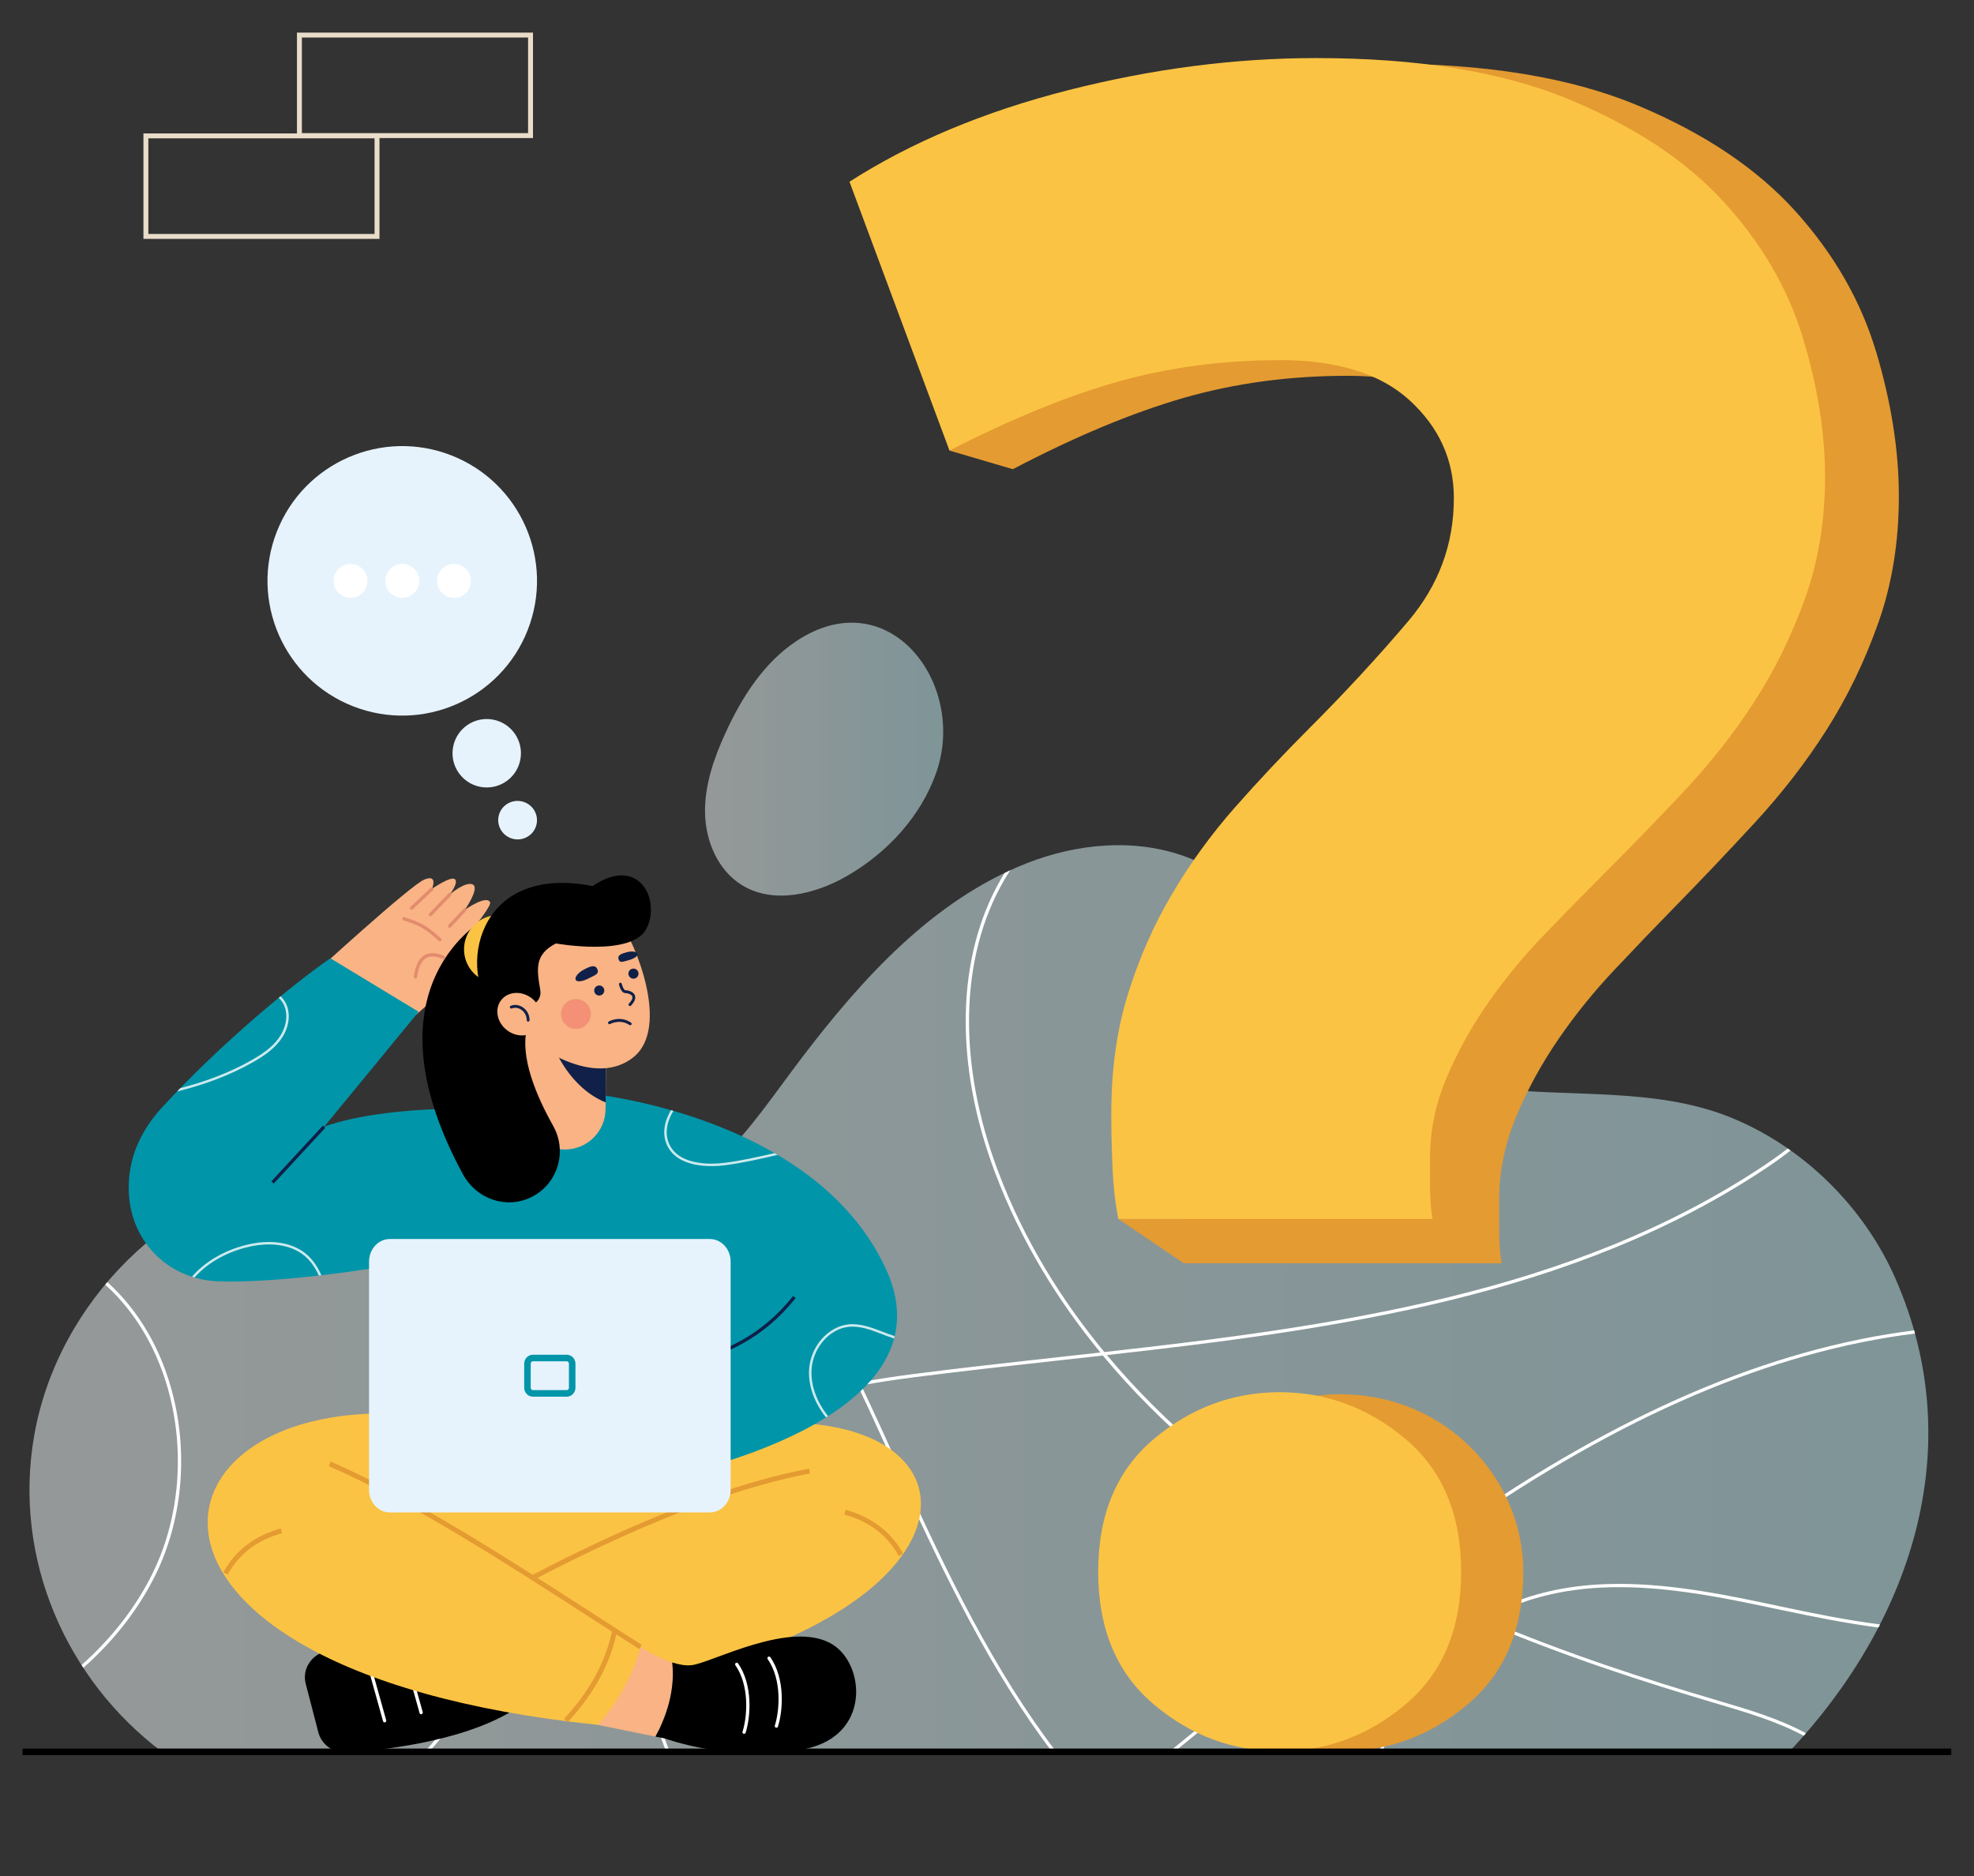 <svg xmlns="http://www.w3.org/2000/svg" xmlns:xlink="http://www.w3.org/1999/xlink" viewBox="0 0 642.13 610.3"><rect x="0" y="0" width="642.13" height="610.3" fill="#333333" stroke="none"/><defs><style>      .st0 {        fill: #eb5d60;        opacity: .4;      }      .st1 {        fill: #0095a9;      }      .st2 {        fill: #e6f3fc;      }      .st3 {        fill: #e28b6d;      }      .st4 {        fill: #102048;      }      .st5 {        fill: #fbc343;      }      .st6 {        fill: #fff;      }      .st7 {        fill: #6be7ff;      }      .st8 {        fill: none;      }      .st9 {        fill: url(#linear-gradient1);      }      .st9, .st10 {        opacity: .5;      }      .st11 {        opacity: .8;      }      .st12 {        isolation: isolate;      }      .st10 {        fill: url(#linear-gradient);      }      .st13 {        fill: #0086b3;        mix-blend-mode: multiply;        opacity: .15;      }      .st14 {        fill: #f9b384;      }      .st15 {        fill: #e49b31;      }      .st16 {        fill: #e9ddca;      }      .st17 {        clip-path: url(#clippath);      }    </style><clipPath id="clippath"><rect class="st8" x="-688.65" y=".03" width="545.96" height="346.54" rx="50.31" ry="50.31"></rect></clipPath><linearGradient id="linear-gradient" x1="9.59" y1="422.42" x2="627.29" y2="422.42" gradientUnits="userSpaceOnUse"><stop offset="0" stop-color="#f8ffff"></stop><stop offset="1" stop-color="#ccf7fd"></stop></linearGradient><linearGradient id="linear-gradient1" x1="229.34" y1="246.96" x2="306.82" y2="246.96" xlink:href="#linear-gradient"></linearGradient></defs><g class="st12"><g id="Layer_1"><g class="st17"><g><rect class="st7" x="-126.2" y="-175.19" width="1105.92" height="370.89"></rect><path class="st13" d="M-219.6,204.37c-.91,2.54-3.81,7.44-3.08,8.71.73,1.27,6.17,6.35,9.43,10.88,3.26,4.53,5.08,10.88.18,14.15-.99.66-1.92,1.11-2.81,1.45,2.22,2.43,5.79,5.99,7.87,6.1,2.56.13,2.56,3.78,5.26,6.21,2.7,2.43,4.32,4.49,4.99,5.28.67.79,2.02-.02,1.62,3.49-.4,3.51.94,8.5-.81,8.5s-7.29-2.83-8.37-5.4c-1.08-2.56-6.75-10.21-8.77-12.53-2.02-2.31-2.83-3.8-5.13-7.44-2.19-3.49-9.18-6.84-6.47-8.19-3.76-4.73-8.31-12.02-11.15-14.15-2.9-2.18-10.34-2.84-9.98-7.41.36-4.56,2.36-13.63-.91-18.89-3.26-5.26-8.71-13.78-12.51-15.96-3.81-2.18-9.43.54-13.24.36-3.81-.18-8.52.73-10.52-2.36-1.99-3.08-6.35-1.81-9.07-2.54-2.72-.73-6.71-10.16-12.7-11.24-5.99-1.09-3.99,3.63-2.54,5.44,1.45,1.81,7.44,10.88,11.61,11.97,4.17,1.09,16.14-.54,17.41,6.17,1.27,6.71-2.72,9.79-6.53,14.15-3.81,4.35-23.22,15.24-27.21,15.78-3.99.54-7.98-8.16-9.98-11.43-2-3.26-8.16-16.14-9.07-18.14-.91-2-.91-5.44-2.72-5.8-1.81-.36-1.63,4.9-1.27,8.89.36,3.99,4.53,12.7,8.52,19.22,3.99,6.53,8.52,14.33,16.69,13.78,8.16-.54,12.33-5.8,13.06-1.27.73,4.53-.36,13.26-5.08,17.96-4.72,4.71-14.51,18.49-18.14,21.76-3.63,3.26-5.99,6.17-5.8,9.43.18,3.26.73,14.33.73,14.33,0,0,3.26,13.24,2.18,16.87-1.09,3.63-6.89,6.89-9.79,9.43-2.9,2.54-5.44,3.08-5.08,8.71.36,5.62,1.38,8.71-.04,10.16-1.42,1.45-7.95,2.54-7.58,6.89.36,4.35-5.62,11.61-7.44,14.15-1.81,2.54-25.43,11.79-28.13,9.98-2.7-1.81-4.34-17.77-8.69-20.68-4.35-2.9-3.26-18.86-9.43-28.47-6.17-9.61,2.72-16.87,3.99-21.04,1.27-4.17-.91-17.96-2.18-19.59-1.27-1.63-10.88-7.98-7.62-26.84-4.9.54-6.71-.54-9.98-2.36-3.26-1.81-5.26-6.71-9.07-6.53-3.81.18-7.98,3.99-13.42,5.26-5.44,1.27-13.78-1.81-21.04-5.99-7.26-4.17-8.53-8.16-13.24-15.6-4.72-7.44-6.53-23.94-1.99-30.65,4.53-6.71,13.24-22.31,16.32-25.21,3.08-2.9,9.98-13.42,12.88-13.42s7.07-1.09,15.05-2.72c7.98-1.63,16.5-4.9,22.31-5.08,5.8-.18,8.71-.54,8.34,3.45-.36,3.99-1.45,6.35,1.09,8.34,2.54,2,7.44-.18,8.71,2.36,1.27,2.54,3.81,5.8,6.53,6.71,2.72.91,5.8-4.53,5.26-7.07-.54-2.54,1.81-4.17,5.8-1.27,3.99,2.9,8.71,7.07,13.06,7.07s13.97-.54,16.32-3.08c2.36-2.54,3.45-8.16,3.26-10.7-.18-2.54-6.89-2.9-6.89-2.9,0,0-12.15.54-13.78-.91-1.63-1.45-2.54-9.25-2.54-10.16s1.63-3.63,3.08-3.45c1.45.18,10.16-1.81,12.33-2,2.18-.18,7.62.73,9.07,1.45,1.45.73,6.71,2.72,8.34.54,1.63-2.18.36-5.8-2.54-6.89-2.9-1.09-5.8-3.81-6.53-4.9-.73-1.09-.91-7.8-.91-7.8,0,0-5.44,5.44-7.8,6.35-2.36.91-5.08-5.44-8.34-2.36-3.26,3.08-3.63,7.98-5.8,10.7-2.18,2.72-6.53,2.18-8.52,5.8-1.99,3.63,3.99,11.43-.18,13.24-4.17,1.81-8.34-3.45-8.52-5.99-.18-2.54-2.54-12.15-5.08-14.51-2.54-2.36-8.71-8.16-11.61-8.34-2.9-.18-6.35,0-3.26,3.81s15.96,12.7,13.42,15.78c-2.54,3.08-9.25-1.81-11.06-4.35-1.81-2.54-6.89-9.25-9.25-9.98-2.36-.73-4.9,1.27-5.8,1.99s-4.17-1.81-6.53.91c-2.36,2.72-4.53,5.8-7.8,9.43-3.26,3.63-2.9,10.16-13.78,10.88-10.88.73-11.79-6.17-11.97-8.52-.18-2.36,3.08-5.08,2.18-8.89-.91-3.81,4.9-6.89,8.71-6.53,3.81.36,9.79,4.17,10.16.91.36-3.26-4.72-10.34-6.17-11.97-1.45-1.63,1.81-1.45,6.53-4.35,4.72-2.9,7.07-5.08,11.24-8.16,4.17-3.08,8.89-4.9,10.7-8.16,1.81-3.26,4.17-9.79,4.72-7.25.54,2.54-2.36,9.25,3.26,9.25s10.34,0,14.51-.54c4.17-.54,7.8-3.45,8.52-5.99.73-2.54-3.45-3.45,2.54-6.17,5.99-2.72,3.81-2.9,9.61-3.08,5.8-.18,5.8-3.45,5.8-3.45l-13.06-1.45s-9.65,4.35-9.27,1.81c.38-2.54,7.82-10.34,8-13.42.18-3.08-3.08-7.25-7.25-3.26-4.17,3.99-9.25,5.26-9.25,9.07s4.9,9.79.91,14.51c-3.99,4.72-6.89,10.34-8.89,7.8-1.99-2.54.18-9.98-2.9-10.88-3.08-.91-5.8,2.9-9.07,2.9s-10.88-5.44-7.26-8.16c3.63-2.72,22.13-14.51,26.3-18.68,4.17-4.17,14.51-10.34,24.67-7.25,10.16,3.08,18.5,4.17,21.04,7.25,2.54,3.08.54,6.89-2.72,6.89s-7.8-2.9-7.62,0c.18,2.9.73,6.35,4.72,5.99,3.99-.36,12.52-3.08,16.87-7.25,4.35-4.17,15.23-7.44,19.22-7.07,3.99.36,10.16-2,15.23-1.27,5.08.73,8.16,3.26,8.71,3.81s-2.18-4.35-.91-8.16c1.27-3.81,5.8-6.53,7.07-4.9,1.27,1.63,1.45,3.45,6.35,2.72,4.9-.73,15.23-10.52,25.03-11.06,9.79-.54,14.15-3.26,22.13-1.81,7.98,1.45,4.55,9.23,3.82,10.69-.96,1.9,4.55-2.13,7.54-2.42,3-.29,9.96-1.74,11.22,0,1.26,1.74,2.9,1.48,5.8.79,2.9-.69,4.74-.59,7.25-.69,2.51-.1,5.51-.58,8.51,2.9,3,3.48,2.8,5.41,5.22,5.12,2.42-.29,7.06-1.55,9.57-3.29,2.51-1.74,6.67-2.42,8.12-2.51,1.45-.1,9.57-.77,10.83.1,1.26.87,11.41,4.83,14.31,4.93,2.9.1,13.83-1.2,16.73.8,2.9,2,16.15,3.84,23.59,2.49,7.45-1.35,17.5-4.93,21.47-1.06,3.96,3.87,4.45,4.16,5.12,8.03.68,3.87,2.71,12.38,0,15.28-2.71,2.9-5.8,3.87-9.38,3.77-3.58-.1-.1,5.7,3.38,7.16,3.48,1.45,6.48,13.44,3.48,17.21-3,3.77-16.24-10.93-16.44-14.7-.19-3.77,2.8-7.45,2.03-11.31-.77-3.87-1.74-9.28-3.58-6.77-1.84,2.51,1.45,7.16-.87,7.64-2.32.48-3.67-3.09-4.83-4.83s-4.45-.29-4.45,1.74,1.55,8.51-.97,8.41-6.38-2.42-12.28-1.93c-5.9.48-11.7.68-13.05,6.57-1.35,5.9,3.29,7.35,7.45,8.22,4.16.87,11.22.19,16.24,5.41,5.03,5.22,6.48,10.35,6.87,12.38.39,2.03-4.74,3.96-5.42,0-.68-3.96-3-5.8-3-5.8,0,0,1.45,6.87-.29,11.31-1.74,4.45-.68,9.86-5.22,10.64-4.54.77-6.38,3.38-6.19,5.61.19,2.22,4.54,7.93,5.9,11.8,1.35,3.87,3.19,7.93-.19,8.9-3.38.97-7.54-1.55-8.41-5.8-.87-4.25-3.58-7.06-6.28-9.86-2.71-2.8-6.48-4.74-9.57-3.58-3.09,1.16-7.54,5.51-5.9,6.38,1.64.87,11.89,8.12,12.76,11.22.87,3.09,8.9,10.83,6.96,21.85s-19.71,19.37-30.78,17.74c-2.72,2-1.09,3.99-1.09,3.99,0,0-3.26,4.72,0,6.89,3.26,2.18,10.7,5.44,10.7,8.16s-7.8,17.77-10.34,17.77-9.43-1.45-9.97-4.9c-.54-3.45-2.54-4.9-2.54-4.9,0,0-4.17,1.27-5.08,5.08-.91,3.81-4.17-3.2-4.53-8.86-.36-5.65-4.35-10.01-5.8-9.1-1.45.91-4.53,2.9-4.53,2.9,0,0-.54-8.16-2.18-10.88-1.63-2.72-3.99-8.16-8.89-8.16s-7.44.18-10.34,4.53c-2.9,4.35-9.61,8.52-10.52,11.06ZM-99.27,143.87c-6.09,3.55-6.09,9.47-7.27,13.19-1.18,3.72,1.86,9.98,2.87,7.78,1.01-2.2,1.52-4.9,3.89-8.28,2.37-3.38,11.84-5.92,14.88-9.81,3.04-3.89-1.01-10.48-2.37-13.86-1.35-3.38-1.35-7.61-1.01-9.81.34-2.2-3.25-5.57-5.07-4.06-3.89,3.21,1.52,9.47,1.69,16.57.17,7.1-1.52,4.73-7.61,8.28ZM-120.74,180.05c-6.76-.68-3.38,10.14,0,8.62,3.38-1.52,1.51-8.47,0-8.62ZM-118.03,198.98c-3.72.17-4.06,5.58-4.4,8.45-.34,2.87,1.86,4.73,3.59,6.58,1.73,1.84,2.33,2.89,5.2,3.57,2.87.68,4.73,4.4,4.73,4.4,0,0,4.06.68,4.57,0s.17-3.55-1.01-5.24c-1.18-1.69-4.23-2.54-6.59-2.72-2.37-.18-2.71-2.69-4.31-4.04-1.6-1.35,1.6-4.56,1.77-7.27.17-2.71-2.2-3.78-3.55-3.72ZM-118.84,237.19c2.5,2.2,7.74,10.48,9.94,6.93,2.2-3.55.85-8.79,2.87-11.33,2.03-2.54,3.04-4.23,1.01-5.75-2.18-1.64-8.09,1.18-8.27,1.18s-5.68-1.35-5.55,1.52c.13,2.87-2.5,5.24,0,7.44ZM-132.91,232.12c1.86,0,4.73-1.52,7.27-4.4,2.54-2.87,8.22-7.44,3.18-10.31,0,0-5.54,7.27-7.74,9.98-2.2,2.71-4.56,4.73-2.71,4.73ZM-117.36,224.77c3.04-.25,3.21-.84,3.04-2.49-.17-1.65-3.04-1.65-3.04-1.65,0,0-3.04,4.4,0,4.14ZM-436.88,92.65c1.63.73,2.9,1.99,2.18,3.99-.73,2-4.63,5.62-1.22,6.35,3.4.73,10.47-.18,10.66-4.9.18-4.72-3.08-5.8-3.99-10.7-.91-4.9-1.99-6.2-3.63-6.35-3.09-.27-5.62-.54-5.98,3.63-.36,4.17.36,7.25,1.99,7.98ZM-449.21,100.27c3.81,2.36,6.71-.36,7.98-2.54,1.27-2.18,1.45-4.53-3.08-6.53-1.21-.53-8.71,6.71-4.9,9.07ZM-307.2,298.5c-1.99,2.72-8.34,7.07-9.98,8.89-1.63,1.81,1.81,9.07-2,13.42-3.81,4.35-1.09,14.15,2.9,15.05,3.99.91,9.07-11.79,11.79-20.49,2.72-8.71,4.76-19.44,3.45-21.04-3.26-3.99-4.17,1.45-6.17,4.17ZM-533.91,265.13c-1.81,0-9.07-.36-9.07-1.81s-9.43-5.8-13.6-7.07c-4.17-1.27-5.26-9.43-6.71-14.15-1.45-4.72-8.52-5.44-11.43-5.44s-7.8,1.09-7.25-.73c.54-1.81-4.34-11.65-9.07-11.06-7.25.91-12.7-3.99-15.05-7.25-2.36-3.26-6.71-2.36-10.7,0-3.99,2.36-7.98,3.26-11.43,5.44-3.45,2.18-3.63,5.62-2.72,11.79.91,6.17-1.27,7.25-3.63,13.24-2.36,5.99-4.72,4.9-6.53,9.61-1.81,4.72-2.18,7.8-1.81,12.88.36,5.08,7.98,7.25,12.15,17.77,4.17,10.52,7.98,15.6,13.78,18.32,5.8,2.72,7.8,4.53,8.16,14.33.36,9.79,1.09,30.65,1.45,37.54.36,6.89.18,11.24,0,19.23-.18,7.98,6.17,7.25,6.89,11.43.73,4.17,5.99,24.67,9.43,27.75,3.45,3.08,6.71-.18,10.16,2.9,3.45,3.08,13.24,4.35,10.16,1.63-3.08-2.72-9.43-10.16-10.16-12.33-.73-2.18,2.72-4.72,2.72-7.62s-4.9-3.63-2.54-6.89c2.36-3.26-.18-6.89-1.09-8.34-.91-1.45,2.9-2.72,4.35-3.81,1.45-1.09,0-5.99,0-5.99,0,0,8.16-1.09,10.34-3.81,2.18-2.72-.73-5.99-1.09-9.25-.36-3.26,6.17.54,6.53-2.72.36-3.26,3.45-7.44,5.99-8.52,2.54-1.09,3.44-9.43,3.44-10.7s1.09-7.62,2.54-10.88c1.45-3.26,11.43-4.17,13.6-5.44,2.18-1.27,5.99-6.53,5.8-12.51-.18-5.99.73-12.33,2.18-16.69,1.45-4.35,7.62-11.97,7.8-16.5s-4.17-7.44-5.26-10.16c-1.09-2.72-6.53-4.17-8.34-4.17ZM-635.66,228.86c.54-3.08-4.53-2.18-7.38-2.36-2.85-.18-2.05-.91-3.86-4.53-1.81-3.63.36-6.17,1.27-8.71.91-2.54.18-3.63-.73-6.53-.91-2.9-3.45.54-5.62.54s-3.26,0-5.26-1.63c-1.99-1.63,1.81-4.17,3.26-5.44,1.45-1.27,1.81-6.17,1.81-8.71s-.73-1.27-4.72-1.09c-3.99.18-3.99,6.53-6.71,8.71-2.72,2.18-5.44.54-8.52-.18-3.08-.73-5.26-3.45-5.26-7.07s1.45-13.06,3.08-17.59c1.63-4.53,3.08-4.9,5.8-7.62,2.72-2.72,5.8-3.08,9.46-1.45,3.66,1.63,5.23-.54,7.41-2.18,2.18-1.63,3.99-1.45,6.89-.73,2.9.73,7.62,7.44,7.98,8.71.36,1.27,1.81,9.25,4.9,10.52,3.08,1.27,1.81-2.54,1.63-5.26-.18-2.72-.91-9.98-.91-11.24s1.45-5.26,3.63-8.16c2.18-2.9,4.72-3.63,7.8-5.08,3.08-1.45,4.35-5.99,5.26-9.61.91-3.63,3.63-3.08,7.07-6.71,3.45-3.63,7.26-7.44,9.43-9.07s9.61-5.26,11.61-5.62c1.99-.36,6.35-.91,7.98-.91s2.72-2.9,1.99-4.9c-.73-1.99-3.45-5.08-3.45-7.62s3.63-1.99,4.35-2.36c.73-.36,7.25,0,11.79-.54,4.53-.54,7.07-1.63,8.71-2.18,1.63-.54,4.9-4.35,6.17-6.09,1.27-1.74,0-4.79-3.08-6.25-3.08-1.45-4.53-5.26-4.53-6.35s-.73-5.8-2.18-7.62c-1.45-1.81-3.26,3.26-5.44,3.26s-3.81,0-4.53-.73c-.73-.73-.91-3.26-1.45-5.08-.54-1.81-1.45-5.26-4.17-6.89-2.72-1.63-5.44-1.81-7.5.91-2.06,2.72-3.02,5.08-5.92,7.44-2.9,2.36-1.99,6.71-2.9,9.61-.91,2.9-2.9,2.36-5.62,2.36s-4.72,7.44-5.8,9.33c-1.09,1.89-4.35,4.82-5.26,3.73-.91-1.09,0-1.99.54-4.9.54-2.9,1.45-4.35,1.27-5.8-.18-1.45-3.63-2.18-5.26-2.18s-7.07-1.81-8.16-2.54c-1.09-.73-3.81-3.26-3.45-6.71.36-3.45,5.62-4.9,7.44-5.99,1.81-1.09,11.24-6.35,13.06-7.25s8.89-3.63,9.61-4.72c.73-1.09,1.63-5.44,1.63-5.44,0,0-3.99-3.45-4.17-4.53-.18-1.09-.91-6.53-2-6.71-1.09-.18-3.26,3.63-3.26,6.53s-2.36,1.81-6.17,3.08c-3.81,1.27-10.7.36-13.6,1.27-2.9.91-11.97,1.09-14.69,1.09s-8.34-1.27-11.61-2.36c-3.26-1.09-3.08-3.45-5.44-4.35-2.36-.91-7.07-1.81-11.79-1.81s-8.52,2.72-13.97,3.99c-5.44,1.27-6.89-3.45-10.7-3.26-3.81.18-8.16.18-11.97-1.27-3.81-1.45-18.32-1.27-24.12,1.27-5.8,2.54-5.44-1.09-12.88,1.81-7.44,2.9-.18,6.17.18,7.44.36,1.27-3.26,1.27-7.25.91-3.99-.36-11.06,1.27-11.97,2.54-.91,1.27,11.06,3.45,10.16,3.45s-9.25,2.9-15.6,5.62c-6.35,2.72-1.45,8.52-3.45,9.98-2,1.45-7.98,8.71-3.08,8.52,4.9-.18,21.04-11.43,25.94-13.42,4.9-1.99,2.72,3.99,5.62,3.63,2.9-.36,6.17-7.8,7.98-6.17,1.81,1.63,7.62,1.99,11.25,5.08,3.63,3.08,7.44,11.43,6.35,20.49-1.09,9.07-6.35,22.67-11.79,28.29-5.44,5.62-4.35,19.77-3.08,23.58,1.27,3.81,5.99,3.26,5.99,6.17s.91,15.78,3.08,20.49c2.18,4.72,5.26,10.88,6.35,7.98,1.09-2.9-3.63-15.05-3.81-18.5-.18-3.45-.36-6.53,2.18-5.44,2.54,1.09,3.26,8.71,3.45,11.97.18,3.26,4.9,7.25,7.99,10.7,3.1,3.45,1.44,5.99.17,9.43-1.27,3.45,4.9,6.71,8.71,9.79,3.81,3.08,14.33,5.44,17.96,6.17,3.63.73,5.08,1.63,5.8,3.63.73,1.99,5.26.73,10.7,4.04,5.44,3.32,4.53,1.58,4.17,8.11-.36,6.53,4.9,6.71,9.85,8.71,4.95,1.99,6.87-.57,7.38-3.45ZM-467.37,44.83c-3.2-1.96,2.31-4.27,6.22-3.73,3.91.53,4.44-7.11,7.46-12.26,3.02-5.15,11.91-4.98,11.55-7.82-.36-2.84-13.15-2.49-16.53-2.84-3.38-.36-10.49-.71-18.56,1.07-8.07,1.78-11.48.71-17.17.71,0,0-11.2-.18-20.44.89-9.24,1.07-24.53,9.06-25.24,11.91-.71,2.84,11.02,1.24,15.28,1.78,4.27.53,5.33,6.93,4.47,12.58-.86,5.65-5.18,3.59-6.96,13.37-1.78,9.78,6.4,14.93,11.02,15.82,4.62.89,10.13-12.26,14.75-15.82,4.62-3.55,10.13-.89,12.97-4.44,2.84-3.55,10.13-1.42,16.53-3.38,6.4-1.96,7.82-5.87,4.62-7.82ZM-588.59,58.16c-1.96,3.38-8.35,8.53-3.91,7.46,4.44-1.07,10.66-9.06,12.44-12.26,1.78-3.2,6.04-4.44,8.71-4.44s6.75,0,6.75,3.91-5.69,6.22-9.24,6.22-4.62,3.38-1.6,4.27,5.33.18,8.28,3.73c2.94,3.55,4.7,2.49,8.79,2.31,4.09-.18,4.8-3.91,4.09-5.69-.71-1.78-1.07-7.29.71-4.62,1.78,2.67,4.27,3.55,7.11,2.49,2.84-1.07,1.6-7.64-1.83-8.18-3.43-.53-1.9-7.29-5.1-9.24-3.2-1.96-9.42-1.24-12.97-4.62-3.55-3.38,5.87-4.98,9.06-7.11,3.2-2.13,14.93-3.02,19.2-4.98,4.27-1.96,14.57-8,14.57-8,2.84-5.87-31.1-1.6-33.59,0-2.49,1.6-.18,3.73-2.67,6.4-2.49,2.67-5.87,2.13-10.13,2.13s-4.27-.18-6.58-.18-1.96,5.15,2.31,6.22c4.27,1.07.71,4.44-2.49,3.91-3.2-.53-3.73,1.24-7.46,2.84-3.73,1.6-.36,4.09-2.31,8.71-1.96,4.62-.18,5.33-2.13,8.71ZM-570.46,25.11c4.62-.18,5.51-1.78,6.04-4.98.53-3.2-3.39-1.88-7.64-1.42-1.29.14-6.75,1.96-6.4,3.91.36,1.96,3.38,2.67,8,2.49ZM-645.99,44.3c2.31-.89,7.64-2.13,9.42-2.13s-.53,3.55-4.62,4.94c-4.09,1.39,2.49,3.77,6.4,4.83s9.95-.89,15.11-.89,7.29-.71,9.06-3.2c1.78-2.49.89-3.73-1.78-6.58-2.67-2.84-6.93,0-10.66-1.24-3.73-1.24-5.33-1.96-11.2-3.2-5.87-1.24-6.22,0-9.6,1.6-3.38,1.6-6.58.48-7.29,2.84-1.07,3.55,2.84,3.91,5.15,3.02ZM-455.82,57.81c-2.67.53-5.69,2.49-6.75,2.49s-5.51-2.84-6.04,1.07c-.53,3.91,0,5.69,4.27,6.58,4.27.89,10.84-3.91,12.62-5.69,1.78-1.78.97-5.45-4.09-4.44ZM-555.35,105.98c-4.61.04-7.46,2.49-6.4,4.8,1.07,2.31,7.64,3.2,10.61,1.96,2.97-1.24,3.43-.71,4.14-4.09.71-3.38-4.44-2.7-8.35-2.67ZM-624.31,190.76c-5.33-6.04-14.93-6.58-14.93-6.58-3.73,2.31,4.62,6.04,10.34,9.95,5.72,3.91,3.35,3.02,7.97,4.8,4.62,1.78,1.95-2.13-3.38-8.18ZM-631.95,203.37c-.89,3.91,2.31,3.73,5.87,2.84,3.55-.89.47-4.85,0-5.69-1.02-1.81-4.98-1.07-5.87,2.84ZM-627.12,34.83c1.59,0,2.7-2.57.53-3.1-2.37-.58-5.45-2.19-4.77,0,.68,2.19,2.65,3.1,4.24,3.1ZM-611.01,37.48c1.66.38,4.39,0,5.37-2.27.98-2.27-1.26-2.46-2.72-2.49-3.48-.07-4.31,4.38-2.65,4.76ZM-616,37.6c2.27.05,1.06-2.93-.83-3.91-1.89-.98-2.42-.72-4.46-.53-1.38.13-2.5,2.42-1.59,3.86.91,1.44,4.61.53,6.88.58ZM-606.32,45.04c1.21,1.13,3.18,1.21,4.69,0,1.51-1.21,2.61-3.16,4.31-5.22,2.24-2.71-3.33-2.27-5.45-1.06-2.12,1.21-4.77,5.14-3.56,6.28ZM-590.89,41.87c1.13-.15,5.6-1.62,3.25-4.03-1.26-1.29-3.1-1.2-4.01.77-.91,1.97-.38,3.41.76,3.25ZM-593.46,35.41c1.89.05,2.04-1.26,2.34-3.38.3-2.12-1.69-1.27-2.91,0-1.02,1.06-1.32,3.33.57,3.38ZM-73.09,273.71c-2.83-2.29.54-3.64-.81-5.26-1.35-1.62-11.2-8.5-14.84-9.31-3.64-.81-9.67-2.7-11.74-2.7-5.8,0-8.77,2.16-10.12,1.89-1.35-.27-2.16-5.13-3.78-6.48-1.62-1.35-4.72-.54-6.61,1.75s7.69,3.37,5.4,3.91c-2.29.54-.54,3.78,1.89,3.91,2.43.13,3.37,2.43,8.36,3.24,4.99.81,7.29,5.8,6.34,5.4s-6.21,6.34-1.48,5.26c4.72-1.08,4.72,1.35,8.9,2.56,4.18,1.21,4.59,0,6.34-2.29,1.75-2.29,3.37-2.02,6.34-.67,2.97,1.35,4.05,3.37,7.02,6.07,2.97,2.7,5.53,3.37,8.5,2.02,2.97-1.35-2.16-3.91-5.13-5.13-2.97-1.21-1.75-1.89-4.59-4.18ZM-61.62,322.69c-2.29-1.08-1.35-3.64-2.02-4.86-.67-1.21-2.16.27-3.51,0-1.35-.27-.27-4.86-2.29-6.75-2.02-1.89-4.99-2.43-6.75-3.37-1.75-.94,1.35-3.91,0-4.72-1.35-.81-2.29-3.37-2.16-6.48.14-3.1-.4-2.16-2.02-2.43-1.62-.27-3.37-2.16-3.37-3.91s-.81-4.28-2.7-6.48c-2.43-2.83-3.64,4.72-3.64,9.04s-1.35,9.58-3.91,10.25c-2.56.67-12.55-6.61-13.36-7.42s-1.75-4.86.13-4.99c1.89-.13,2.83-2.43,2.16-3.24-.67-.81-6.34-.54-9.06-1.21-2.72-.67-2.95-1.08-2.95-1.08v2.16s-1.08.13-2.83-.13c-1.75-.27-4.18-.27-4.32,2.18-.14,2.45-2.56,6.05-4.72,6.05s-2.56-2.97-5.4-3.24c-2.83-.27-3.64,1.75-5.13,3.64-1.48,1.89-2.83,3.78-4.45,3.91-1.62.13-3.24,2.29-3.24,4.05s-1.75,4.59-3.1,6.07-9.71,2.7-12.41,2.7-1.75,3.1-7.96,6.07c-6.21,2.97,1.35,9.85-1.48,11.33-2.83,1.48,0,4.99,2.02,8.63,2.02,3.64-.4,4.18,1.75,8.37,2.16,4.18,2.7,6.75,1.08,8.77-1.62,2.02,1.89,4.99,4.45,5.53,2.56.54,6.61-2.43,8.23-3.64,1.62-1.21,7.83-.27,9.85-.27s3.37-2.83,4.72-4.32c1.35-1.48,5.67-1.75,7.56-1.75s5.26-1.35,7.56-2.46c4.86-.94,4.59.98,6.88,1.65,2.29.67,4.45-.94,4.99,1.89.54,2.83,3.64,6.07,6.07,8.37.27-2.29,3.37-4.72,4.32-5.8s1.89-.27,1.62,1.62c-.27,1.89.4,2.83,1.62,6.48,1.21,3.64,3.1-.27,3.91,4.72.81,4.99,5.13,4.99,7.83,6.34,2.7,1.35,4.32.94,6.61,0,2.29-.94,2.56,0,5.26,0s2.97-2.02,5.1-2.56c2.13-.54,5.43,2.16,5.29-2.43-.14-4.59,3.1-11.2,4.32-13.63,1.21-2.43,2.83-2.97,3.37-4.32.54-1.35,1.62-7.29,2.56-9.58.94-2.29-1.62-8.5-1.62-12.55s-2.56-5.13-4.86-6.21ZM17.44,370.99c-2.16,0-4.18-.13-7.02-1.62-2.83-1.48-2.16-1.75-2.29-4.05-.13-2.29-5.34-6.35-4.45-4.45.94,2.02,3.51,10.93,3.64,12.96.13,2.03-2.56,2.42-2.7,3.91-.13,1.48,1.89.54,2.97,2.02.93,1.28,1.36,5.73,1.29,6.79.41-.57,2.38-2.13,3.99-5.44,1.91-3.91,1.47-3.1,3.36-4.99,1.89-1.89,3.37-5.13,1.21-5.13ZM8.88,386.55c-.07.1-.11.18-.07.23.04.04.06-.05.07-.23ZM5.97,385.56c-2.86.39-3.37-3.64-4.72-2.97-1.35.67-2.7,5.26-4.99,7.15-2.29,1.89-8.9,6.88-11.2,9.04-2.29,2.16-2.43,4.32,0,5.53,2.43,1.21,6.34,1.75,9.04,0,2.7-1.75,2.7-5.53,2.97-7.15s4.72-3.91,5.67-5.26,5.46-6.64,3.24-6.34ZM-74.04,383.4c-1.08,0-3.78-2.56-5.4-2.43-1.62.14-1.35,2.83,0,5.81,1.35,2.98,3.24,7.01,4.18,7.19.94.19,2.43-3.02,3.51-4.23,1.08-1.21,1.08-7.23,1.08-7.23-2.02-.48-2.29.89-3.37.89ZM-150.67,250.24c2.02,0,7.15.27,8.63,0,1.48-.27,4.31-4.57,2.83-3.24-2.7,2.43-11.47-.94-14.3.67-2.83,1.62-2.16,8.23-3.37,10.52-1.21,2.29.81,2.29,1.21,4.72.4,2.43.27,5.13,2.03,4.53,1.76-.6.67-2.37.67-4.13s-.4-4.59,1.48-4.18c1.89.4,1.21,4.18,3.1,6.07,1.89,1.89,4.32-.27,3.64-1.35-.67-1.08-3.24-4.86-3.64-6.34s2.7-2.43,3.24-3.26c.54-.84-.94-1.32-2.7-.51-1.75.81-4.18.81-5.4-1.08-1.21-1.89.54-2.43,2.56-2.43ZM-156.34,234.72c.27-2.56-3.79-3.31-5.94-3.78-1.98-.43-3.37,2.29-4.32,3.24s-8.1,7.96-10.66,8.1c-2.56.13-2.02,3.78-3.51,3.78s-1.48-2.7-3.37-2.7-4.18,6.75-1.89,9.44c2.29,2.7,2.16,7.29,5.67,6.48,3.51-.81,3.37,1.21,5.8.54,2.43-.67,3.91,2.83,6.34,2.56,2.43-.27,3.1-1.35,2.97-5.24-.13-3.89,2.16-3.26,2.97-5.15.81-1.89,2.97-4.05,4.32-5.25,1.35-1.2-2.83-3.79-3.51-5.82s4.86-3.64,5.13-6.21ZM-163.22,275.87c.13-1.62-3.91-1.48-6.07-2.56-2.16-1.08-2.56-2.43-4.03-3.51-1.46-1.08-6.5.27-8.38.81s-2.43.3-4.72,0c-2.04-.26-5.53-1.75-6.88-1.48-1.35.27-.67,4.05,2.7,5.26,3.37,1.21,13.22,2.29,18.21,3.24,4.99.94,9.04-.13,9.17-1.75Z"></path><rect class="st8" x="-666.22" y="50.15" width="844.78" height="283.32"></rect></g></g><g><g><g><path class="st10" d="M616.57,415.9c-10.26-23.34-29.97-42.81-53.64-52.4-24.66-9.98-52.97-6.35-78.94-9.69-22.56-2.9-38.83-12.97-52.3-30.88-12.9-17.15-24.47-36.15-45.57-44.08-16.67-6.27-35.62-4.53-52.19,2-30.53,12.04-53.59,37.63-73.01,63.13-17.73,23.28-32.19,48.78-64.99,49.61-32.82.83-64.06-17.89-97.11-12.93-43.67,6.56-80.04,42.91-87.67,86.2-7.14,40.57,10.78,79.91,41.57,103.03h529.28c38.8-41.16,59.16-98.02,34.56-153.98Z"></path><g><path class="st6" d="M138.11,569.89h1.46c10.11-11.11,18.03-24.6,23.07-39.57,8.15-24.23,7.81-49.66-.97-71.6-4.43-11.09-10.84-21.42-17.03-31.42-6.28-10.14-12.77-20.62-17.18-31.85-1.82-4.64-3.17-9.63-3.98-14.72-.36-.05-.73-.09-1.1-.13.81,5.27,2.2,10.43,4.08,15.24,4.44,11.32,10.96,21.84,17.27,32.02,6.17,9.96,12.55,20.25,16.94,31.25,8.68,21.71,9.02,46.88.95,70.87-5.1,15.16-13.18,28.77-23.51,39.91Z"></path><path class="st6" d="M579.46,523.73c10.91,2.32,21.41,4.41,31.58,5.72.17-.34.34-.67.52-1.01-10.25-1.3-20.85-3.4-31.87-5.75-16.77-3.57-34.93-7.44-52.93-7.44-11.15,0-22.24,1.48-32.91,5.44-4.04,1.5-7.94,3.4-11.65,5.66-9.63-4.11-19.32-8.59-28.91-13.51,6.96-5.24,14-10.38,21.11-15.35,52.78-36.86,101.49-57.75,148.55-63.68-.09-.34-.19-.69-.29-1.03-47.19,5.98-96,26.93-148.87,63.84-7.26,5.07-14.44,10.32-21.55,15.68-10.79-5.57-21.45-11.7-31.77-18.46-18.71-12.26-40.97-29.76-60.41-53.02,75.33-8.45,152.03-19.1,214.66-60.96,2.38-1.59,5.01-3.46,7.74-5.59-.3-.21-.61-.43-.91-.64-2.62,2.03-5.14,3.82-7.42,5.34-62.62,41.85-139.46,52.42-214.89,60.87-13.74-16.62-26.01-36.13-34.54-58.73-13.29-35.19-12.58-69.73,1.92-94.76.63-1.09,1.3-2.16,1.98-3.22-.61.28-1.21.57-1.81.86-.37.6-.74,1.21-1.1,1.83-14.67,25.3-15.4,60.17-2,95.67,8.48,22.47,20.65,41.91,34.27,58.49-4.37.49-8.73.97-13.09,1.45-15.71,1.73-31.95,3.53-47.72,5.56-5.76.74-11.61,1.61-17.44,2.69-12.49-26.36-26.21-52.07-43.94-74.12-.25.25-.51.5-.77.75,17.58,21.88,31.21,47.4,43.62,73.58-25.41,4.85-50.08,13.95-63.25,35.16-12.3,19.8-12.29,47.17.03,81.35.43,1.18.86,2.35,1.31,3.5h1.14c-.49-1.27-.97-2.55-1.45-3.87-12.21-33.86-12.25-60.92-.13-80.43,13.02-20.95,37.55-29.94,62.82-34.72,4.41,9.33,8.67,18.73,12.9,28.07l.46,1.02c14.7,32.45,29.9,63.76,49.81,89.93h1.33c-20.09-26.22-35.38-57.72-50.17-90.37l-.46-1.02c-4.2-9.27-8.42-18.59-12.79-27.83,5.71-1.06,11.45-1.9,17.1-2.63,15.76-2.03,32-3.82,47.7-5.55,4.59-.51,9.18-1.01,13.78-1.53,19.62,23.62,42.17,41.36,61.1,53.77,10.21,6.69,20.75,12.76,31.41,18.28-18.11,13.69-35.72,28.1-52.91,42.17-5.95,4.87-11.98,9.79-18.05,14.71h1.69c5.73-4.65,11.41-9.29,17.03-13.89,17.32-14.17,35.05-28.68,53.29-42.45,9.54,4.91,19.17,9.38,28.75,13.48-13.11,8.34-23.79,21.25-30.25,36.92-.81,1.96-1.52,3.94-2.17,5.93h1.12c.62-1.85,1.28-3.7,2.03-5.53,6.48-15.72,17.25-28.62,30.46-36.82,26.79,11.38,53.11,19.83,75.73,26.52l.85.25c9.53,2.82,19.28,5.71,27.91,10.35.24-.27.48-.55.72-.82-8.76-4.76-18.66-7.68-28.33-10.54l-.85-.25c-22.39-6.63-48.41-14.97-74.91-26.18,3.45-2.05,7.07-3.79,10.81-5.18,27.61-10.23,58.24-3.71,85.25,2.05Z"></path><path class="st6" d="M55.4,454.78c4.7,19.24,2.6,40.02-5.75,57.01-5.47,11.13-13.38,21.21-23.12,29.86.19.3.39.6.59.9,9.9-8.77,17.93-18.99,23.49-30.29,8.47-17.21,10.59-38.26,5.83-57.74-3.72-15.22-11.19-28.11-21.52-37.44-.23.27-.46.54-.69.82,10.16,9.18,17.51,21.88,21.18,36.88Z"></path></g></g><path class="st9" d="M296.29,211.03c9.27,9.47,13.43,25.44,8.32,40.15-4.95,14.25-15.8,26.05-28.84,33.64-10.49,6.11-24.17,9.47-34.49,3.08-7.71-4.78-11.71-14.15-11.93-23.22-.22-9.07,2.83-17.9,6.6-26.15,5.31-11.63,12.46-22.9,23.11-29.98,14.68-9.75,28.32-6.63,37.23,2.47Z"></path></g><g><path class="st16" d="M173.38,44.91h-76.78V10.61h76.78v34.3ZM98.2,43.31h73.58V12.2h-73.58v31.11Z"></path><path class="st16" d="M123.44,77.71H46.66v-34.3h76.78v34.3ZM48.26,76.11h73.58v-31.11H48.26v31.11Z"></path></g><g><g><path class="st15" d="M610.23,114.25c-4.97-16.53-13.72-31.71-26.23-45.58-12.54-13.88-29.65-25.33-51.32-34.39-21.67-9.06-49.2-13.59-82.6-13.59-26.64,0-53.79,3.59-81.45,10.78-27.69,7.21-51.7,17.47-72.07,30.8l26.51,72.79-14.21,11.51,20.61,6.06c20.34-10.65,38.88-18.38,55.6-23.2,16.7-4.79,34.44-7.18,53.26-7.18s33.01,4.53,42.68,13.59c9.66,9.09,14.48,19.99,14.48,32.8,0,15.46-4.97,29.18-14.86,41.18-9.94,12-20.9,24.13-32.91,36.39-8.34,8.51-16.44,17.31-24.27,26.37-7.83,9.09-14.76,18.8-20.75,29.21-6.02,10.39-10.83,21.58-14.48,33.58-3.67,12-5.48,25.46-5.48,40.38,0,4.82.1,10.54.38,17.21.05,1.23.11,2.43.18,3.61h-19.48l21.26,14.38h103.38c-.54-3.2-.79-6.92-.79-11.19v-9.61c0-9.06,1.84-17.99,5.48-26.79,3.65-8.8,8.23-17.18,13.72-25.2,5.48-7.99,11.6-15.59,18.41-22.78,6.78-7.21,13.31-14.01,19.58-20.41,8.34-8.51,16.95-17.57,25.82-27.18,8.87-9.61,16.72-19.71,23.5-30.38,6.78-10.67,12.39-22.26,16.83-34.81,4.44-12.52,6.68-26.24,6.68-41.18s-2.5-30.64-7.44-47.17Z"></path><path class="st5" d="M416.44,117.17c-18.59,0-36.13,2.32-52.63,6.95-16.53,4.66-34.84,12.14-54.95,22.45l-32.53-87.45c20.13-12.9,43.86-22.83,71.22-29.8,27.34-6.95,54.17-10.43,80.5-10.43,33,0,60.21,4.38,81.63,13.15,21.42,8.77,38.32,19.85,50.72,33.28,12.37,13.43,21.01,28.12,25.92,44.11,4.89,16,7.36,31.22,7.36,45.65s-2.22,27.74-6.6,39.86c-4.38,12.14-9.93,23.35-16.63,33.68-6.7,10.33-14.46,20.1-23.23,29.4s-17.28,18.06-25.52,26.3c-6.2,6.2-12.65,12.77-19.35,19.75-6.73,6.95-12.77,14.31-18.19,22.04-5.42,7.76-9.95,15.87-13.55,24.39-3.6,8.52-5.42,17.16-5.42,25.92v9.3c0,4.13.25,7.73.78,10.83h-102.16c-1.06-5.16-1.69-10.96-1.94-17.41-.28-6.45-.38-11.99-.38-16.65,0-14.44,1.79-27.46,5.42-39.08,3.6-11.61,8.36-22.45,14.31-32.5,5.92-10.08,12.77-19.48,20.51-28.27,7.73-8.77,15.75-17.28,23.98-25.52,11.87-11.87,22.7-23.61,32.53-35.22,9.78-11.61,14.69-24.89,14.69-39.86,0-12.4-4.76-22.95-14.31-31.74-9.55-8.77-23.61-13.15-42.17-13.15Z"></path></g><g><path class="st15" d="M495.52,511.29c0,18.64-6.03,33.02-18.1,43.16-12.07,10.17-25.7,15.23-40.93,15.23s-28.89-5.06-40.95-15.23c-12.05-10.15-18.08-24.53-18.08-43.16s6.03-33,18.08-43.16c18.57-15.68,46.05-19.17,67.8-8.17,19.3,9.76,32.18,29.59,32.18,51.33Z"></path><path class="st5" d="M475.3,511.29c0,18.64-6.03,33.02-18.1,43.16-12.07,10.17-25.7,15.23-40.93,15.23s-28.89-5.06-40.95-15.23c-12.05-10.15-18.08-24.53-18.08-43.16s6.03-33,18.08-43.16c12.07-10.15,25.7-15.23,40.95-15.23s28.87,5.08,40.93,15.23c12.07,10.17,18.1,24.55,18.1,43.16Z"></path></g></g><g><g><circle class="st2" cx="158.32" cy="245.02" r="11.13" transform="translate(-111.67 355.49) rotate(-79.38)"></circle><ellipse class="st2" cx="168.38" cy="266.82" rx="6.26" ry="6.31" transform="translate(-124.89 383.18) rotate(-79.39)"></ellipse><g><circle class="st2" cx="130.85" cy="188.97" r="43.83" transform="translate(-92.88 241.64) rotate(-68.55)"></circle><g><circle class="st6" cx="114.02" cy="188.97" r="5.52"></circle><circle class="st6" cx="130.85" cy="188.97" r="5.52"></circle><circle class="st6" cx="147.68" cy="188.97" r="5.52"></circle></g></g></g><g><g><g><path d="M99.45,547.74l4.1,15.79c1.07,4.12,5.05,6.9,9.45,6.6,13.43-.91,41.33-4.2,57.34-16.01l-4.55-22.76c-22.02-1.24-42.61-.02-60.44,5.98-4.46,1.5-7.05,5.98-5.9,10.39Z"></path><path class="st6" d="M125.11,560.31c-.23,0-.45-.15-.51-.39l-5.5-19.69c-.08-.28.09-.58.37-.66.28-.08.58.09.66.37l5.5,19.69c.08.28-.09.58-.37.66-.05.01-.1.02-.14.02Z"></path><path class="st6" d="M136.99,557.65c-.23,0-.45-.15-.51-.39l-5.5-19.69c-.08-.28.09-.58.37-.66.29-.08.58.09.66.37l5.5,19.69c.08.28-.09.58-.37.66-.05.01-.1.02-.14.02Z"></path></g><polygon class="st5" points="150.8 462.39 99.62 477.58 137.63 529.65 192.19 533.99 267.44 502.17 238.85 459.14 150.8 462.39"></polygon><path class="st5" d="M213.89,469.62c112.38-33.27,130.44,66.06-44.9,84.14-6.19-6.97-13.43-19.06-16.31-29.17l92.6-42.79-31.39-12.17Z"></path><path class="st14" d="M218.66,540.81c-5.26-1.68-10.29-5.01-10.29-5.01l-18.06,5.67,4.14,19.65,18.76,3.81c5.72-10.45,6.05-19.04,5.45-24.12Z"></path><path class="st15" d="M153.08,525.28l-.8-1.38c19.32-11.23,68.8-38.2,110.96-46.15l.3,1.57c-41.92,7.91-91.21,34.78-110.45,45.96Z"></path><path class="st5" d="M150.8,462.39c-104.61-19.89-131.7,80.64,43.65,98.72,6.19-6.97,11.05-15.2,13.92-25.31-26.93-18.02-57.05-35.15-90.06-51.47l32.49-21.94Z"></path><path class="st15" d="M207.94,536.47c-4.98-3.17-10.16-6.52-15.65-10.06-27.56-17.79-58.79-37.96-85.33-49.46l.63-1.47c26.66,11.55,57.95,31.75,85.56,49.58,5.49,3.54,10.67,6.89,15.64,10.05l-.86,1.35Z"></path><path class="st15" d="M74.05,512.24l-1.4-.77c3.93-7.11,10.22-11.9,18.69-14.25l.43,1.54c-8.16,2.26-13.96,6.67-17.72,13.48Z"></path><path class="st15" d="M292.38,506.18c-3.76-6.81-9.56-11.22-17.72-13.48l.43-1.54c8.48,2.35,14.77,7.14,18.69,14.25l-1.4.77Z"></path><path class="st15" d="M184.65,560.23l-1.17-1.09c8.37-8.96,13.51-18.42,15.71-28.92l1.56.33c-2.27,10.79-7.53,20.5-16.11,29.69Z"></path><g><path d="M270.83,534.96c-13.4-8.28-39.38,6.03-45.91,6.75-1.9.21-4.1-.21-6.26-.9.6,5.08.26,13.66-5.45,24.12l3.19.65s22.03,8.08,45.4,3.38c21.57-4.34,19.57-27.48,9.03-33.99Z"></path><path class="st6" d="M252.56,562.04c-.05,0-.11,0-.16-.02-.28-.09-.44-.39-.35-.67,1.59-5.04,2.29-14.96-2.32-21.62-.17-.24-.11-.57.13-.74.24-.17.57-.11.74.13,4.83,6.98,4.12,17.31,2.46,22.55-.07.23-.28.37-.51.37Z"></path><path class="st6" d="M242.05,564.03c-.05,0-.11,0-.16-.02-.28-.09-.44-.39-.35-.67,1.59-5.04,2.29-14.96-2.32-21.62-.17-.24-.11-.57.13-.74.24-.17.57-.11.74.13,4.83,6.98,4.12,17.31,2.46,22.55-.07.23-.28.37-.51.37Z"></path></g></g><g><g><path class="st14" d="M132.29,332.77s26.35-22.4,25.37-26.66c-.7-3.04-8.16,1.42-8.16,1.42,0,0,10.47-12.42,9.93-13.93-.95-2.69-8.19,2.33-8.19,2.33,0,0,4.89-7.04,2.55-8.19-2.34-1.15-7.44,3.19-7.44,3.19,0,0,2.98-3.91,1.58-4.94-1.4-1.03-7.44,3.19-7.44,3.19,0,0,2.17-4.93-2.44-3.06-4.6,1.87-36.88,31.49-36.88,31.49l31.11,15.15Z"></path><g><path class="st3" d="M143.07,306.2c-.13,0-.26-.05-.36-.14-4.52-4.13-6.52-5.13-11.51-6.67-.28-.09-.44-.38-.35-.66.09-.28.38-.44.67-.35,5.17,1.59,7.23,2.63,11.91,6.9.22.2.23.54.03.75-.1.12-.25.17-.39.17Z"></path><path class="st3" d="M135.13,318.35s-.05,0-.07,0c-.29-.04-.49-.31-.45-.6.52-3.7,1.68-6.02,3.57-7.08,1.61-.9,3.7-.81,6.22.28.27.12.39.43.28.7-.12.27-.43.39-.7.28-2.2-.95-3.97-1.06-5.28-.33-1.55.87-2.57,2.99-3.03,6.3-.04.27-.27.46-.53.46Z"></path><path class="st3" d="M133.89,295.96c-.14,0-.28-.06-.39-.17-.2-.21-.19-.55.02-.75l6.61-6.23c.21-.2.55-.19.75.02.2.21.19.55-.02.75l-6.61,6.23c-.1.1-.23.15-.37.15Z"></path><path class="st3" d="M140.01,298.08c-.13,0-.27-.05-.37-.15-.21-.2-.22-.54-.02-.75l6.35-6.62c.2-.21.54-.22.75-.02.21.2.22.54.02.75l-6.35,6.62c-.1.11-.24.16-.38.16Z"></path><path class="st3" d="M146.26,301.81c-.13,0-.26-.05-.36-.14-.21-.2-.23-.54-.03-.75l4.98-5.34c.2-.21.54-.23.75-.03.21.2.23.54.03.75l-4.98,5.34c-.1.11-.25.17-.39.17Z"></path></g></g><g><path class="st1" d="M231.81,482.61l-96.32,3.73-10.64-87.81s32.25-30.59,44.65-41.85l20.94-1.07c64.98,29.54,54.34,66.43,41.37,127.01Z"></path><path class="st1" d="M190.44,355.6s74.34,6.36,97.78,57.29c22.93,49.84-71.31,67.59-71.31,67.59l-26.47-124.88Z"></path><path class="st1" d="M105.46,366.52l30.72-37.38-28.73-17.41c-11.98,8.33-35.16,27.21-54.8,48.58-4.33,4.72-7.72,10.23-9.43,16.29-1.46,5.18-1.72,10.29-.9,15.3h0c2.13,13.05,12.4,23.12,26.1,24.73,11.7,1.37,56.41-2.13,92.6-12.77l10.64-41.08c-5.47-3.1-46.12-3.64-66.21,3.75Z"></path></g><g class="st11"><path class="st6" d="M252.48,375.82c.16-.04.32-.07.48-.11-.34-.2-.67-.39-1.01-.59-5.45,1.25-11.07,2.54-16.61,3.2-3.33.4-14.46,1.14-17.71-6.28-1.62-3.69-.39-7.79,1.44-10.67-.27-.08-.53-.15-.8-.23-1.87,3.05-3.08,7.33-1.37,11.22,3.47,7.92,15.07,7.17,18.53,6.75,5.7-.69,11.47-2.01,17.04-3.3Z"></path><path class="st6" d="M287.17,433.26c-3.55-1.37-7.22-2.79-11.08-2.43-6.77.64-12.56,7.33-12.91,14.91-.24,5.17,1.74,10.59,5.5,15.36.23-.14.45-.28.68-.43-3.68-4.63-5.61-9.89-5.38-14.89.33-7.2,5.8-13.55,12.18-14.16,3.67-.34,7.09.98,10.72,2.38,1.29.5,2.61,1,3.95,1.43.07-.26.14-.52.2-.78-1.3-.42-2.59-.91-3.86-1.4Z"></path><path class="st6" d="M99.53,407.88c-4.64-3.84-11.85-4.86-19.78-2.81-7.07,1.83-13.13,5.45-17.3,10.24.27.09.54.19.82.27,4.05-4.55,9.89-7.98,16.68-9.74,7.68-1.99,14.63-1.02,19.07,2.66,2.11,1.75,3.6,4.01,4.69,6.46.27-.03.55-.06.83-.09-1.14-2.63-2.72-5.09-5.01-6.98Z"></path><path class="st6" d="M57.57,355.08c8.7-2.16,17.18-5.2,25.01-9.7,2.96-1.7,6.3-3.88,8.65-7.06,2.5-3.39,3.33-7.43,2.22-10.81-.43-1.32-1.2-2.48-2.17-3.42-.2.17-.41.34-.61.5.9.85,1.62,1.93,2.02,3.16,1.03,3.13.24,6.9-2.1,10.08-2.26,3.07-5.52,5.18-8.4,6.85-7.38,4.25-15.37,7.19-23.57,9.32-.35.36-.69.72-1.04,1.08Z"></path></g><g><path class="st14" d="M197.24,336.08v1.36s-.23,21.17-.23,21.17l-.03,2.29c-.04,3.59-1.51,6.84-3.89,9.2-2.36,2.35-5.61,3.82-9.22,3.85-7.26.04-13.2-5.79-13.26-13.06l-.26-26.16,26.88,1.35Z"></path><path class="st4" d="M197.23,337.45l-.22,21.17c-11.77-4.79-16.61-17.53-16.61-17.53l16.83-3.64Z"></path><path class="st14" d="M201.88,300.5c4.22,5.06,16.53,33.73,4.05,43.52-14.05,11.01-35.42-7.08-35.42-7.08l-2.87-33.4,18.55-4.89,15.69,1.86Z"></path><path d="M158.19,298.66s-41.15,21.46-7.6,83.34c4.31,7.95,13.86,11.42,22.02,7.54h0c8.76-4.16,12.08-14.86,7.32-23.31-5.49-9.75-10.79-22.31-8.53-31.65l-13.22-35.91Z"></path><circle class="st5" cx="162.08" cy="308.82" r="11.13" transform="translate(-170.9 205.06) rotate(-45)"></circle><path d="M175.77,322.2c-1.2-6.95-1.94-11.71,5.08-15.29,0,0,24.74,4.5,29.46-4.84,4.72-9.33-2.47-24.06-17.54-13.83-38.57-7.53-43.74,28.56-32.05,40.59l11.54-1.77c2.32-.36,3.9-2.55,3.5-4.87Z"></path><g><circle class="st4" cx="194.93" cy="322.22" r="1.64"></circle><circle class="st4" cx="206.06" cy="316.73" r="1.64"></circle><path class="st4" d="M204.92,327.28c-.12,0-.23-.04-.32-.13-.19-.18-.19-.47-.02-.66.66-.69,1.38-1.67,1.08-2.38-.32-.73-1.65-1.05-2.26-1.05-1.31,0-1.94-2.33-2.05-2.8-.06-.25.09-.5.34-.56.25-.06.5.09.56.34.24.99.78,2.09,1.15,2.09.63,0,2.55.3,3.11,1.62.4.94-.02,2.08-1.26,3.39-.09.1-.21.15-.34.15Z"></path><path class="st4" d="M205,333.52c-.09,0-.18-.03-.26-.08-3.1-2.09-6.22-.34-6.25-.32-.22.13-.51.05-.64-.17-.13-.22-.05-.51.17-.64.15-.09,3.67-2.06,7.24.36.21.14.27.43.13.65-.09.13-.24.2-.39.2Z"></path><path class="st4" d="M194.21,315.09c.94,1.76-.69,2.11-2.61,3.13-1.91,1.02-3.87,1.39-4.31.55-.45-.84.74-2.34,2.65-3.36s3.54-1.68,4.27-.32Z"></path><path class="st4" d="M201.17,311.92c.41,1.57,1.58.88,3.29.44s3.08-1.3,2.89-2.05c-.2-.75-1.74-1-3.44-.55-1.71.45-3.05.95-2.73,2.17Z"></path></g><circle class="st0" cx="187.34" cy="329.89" r="4.85" transform="translate(-174.03 214.4) rotate(-42.69)"></circle><ellipse class="st14" cx="168.92" cy="329.91" rx="6.57" ry="7.46" transform="translate(-195.46 262.08) rotate(-52.34)"></ellipse><path class="st4" d="M171.81,332.34c-.26,0-.47-.21-.47-.47,0-1.37-.67-2.65-1.79-3.4-.96-.65-2.1-.8-3.06-.41-.24.1-.51-.02-.61-.26-.1-.24.02-.51.26-.61,1.24-.51,2.71-.32,3.93.5,1.38.93,2.2,2.49,2.2,4.17,0,.26-.21.47-.47.47Z"></path></g><g><rect class="st4" x="84.68" y="375.07" width="24.75" height="1.06" transform="translate(-244.64 191.9) rotate(-47.25)"></rect><path class="st4" d="M223.45,444.27l-.31-1.02c12.23-3.73,24.1-8.19,34.86-21.64l.83.66c-10.95,13.69-22.98,18.22-35.38,22Z"></path></g></g><g><path class="st2" d="M230.89,403.06h-104.06c-3.74,0-6.78,3.28-6.78,7.33v74.29c0,4.05,3.03,7.33,6.78,7.33h104.06c3.74,0,6.78-3.28,6.78-7.33v-74.29c0-4.05-3.03-7.33-6.78-7.33Z"></path><path class="st1" d="M184.35,442.84c.4,0,.72.35.72.77v7.84c0,.43-.32.77-.72.77h-10.99c-.4,0-.72-.35-.72-.77v-7.84c0-.43.32-.77.72-.77h10.99M184.35,440.71h-10.99c-1.57,0-2.84,1.3-2.84,2.9v7.84c0,1.6,1.28,2.9,2.84,2.9h10.99c1.57,0,2.84-1.3,2.84-2.9v-7.84c0-1.6-1.28-2.9-2.84-2.9h0Z"></path></g></g></g><rect x="7.34" y="568.82" width="627.39" height="2.13"></rect></g></g></g></svg>